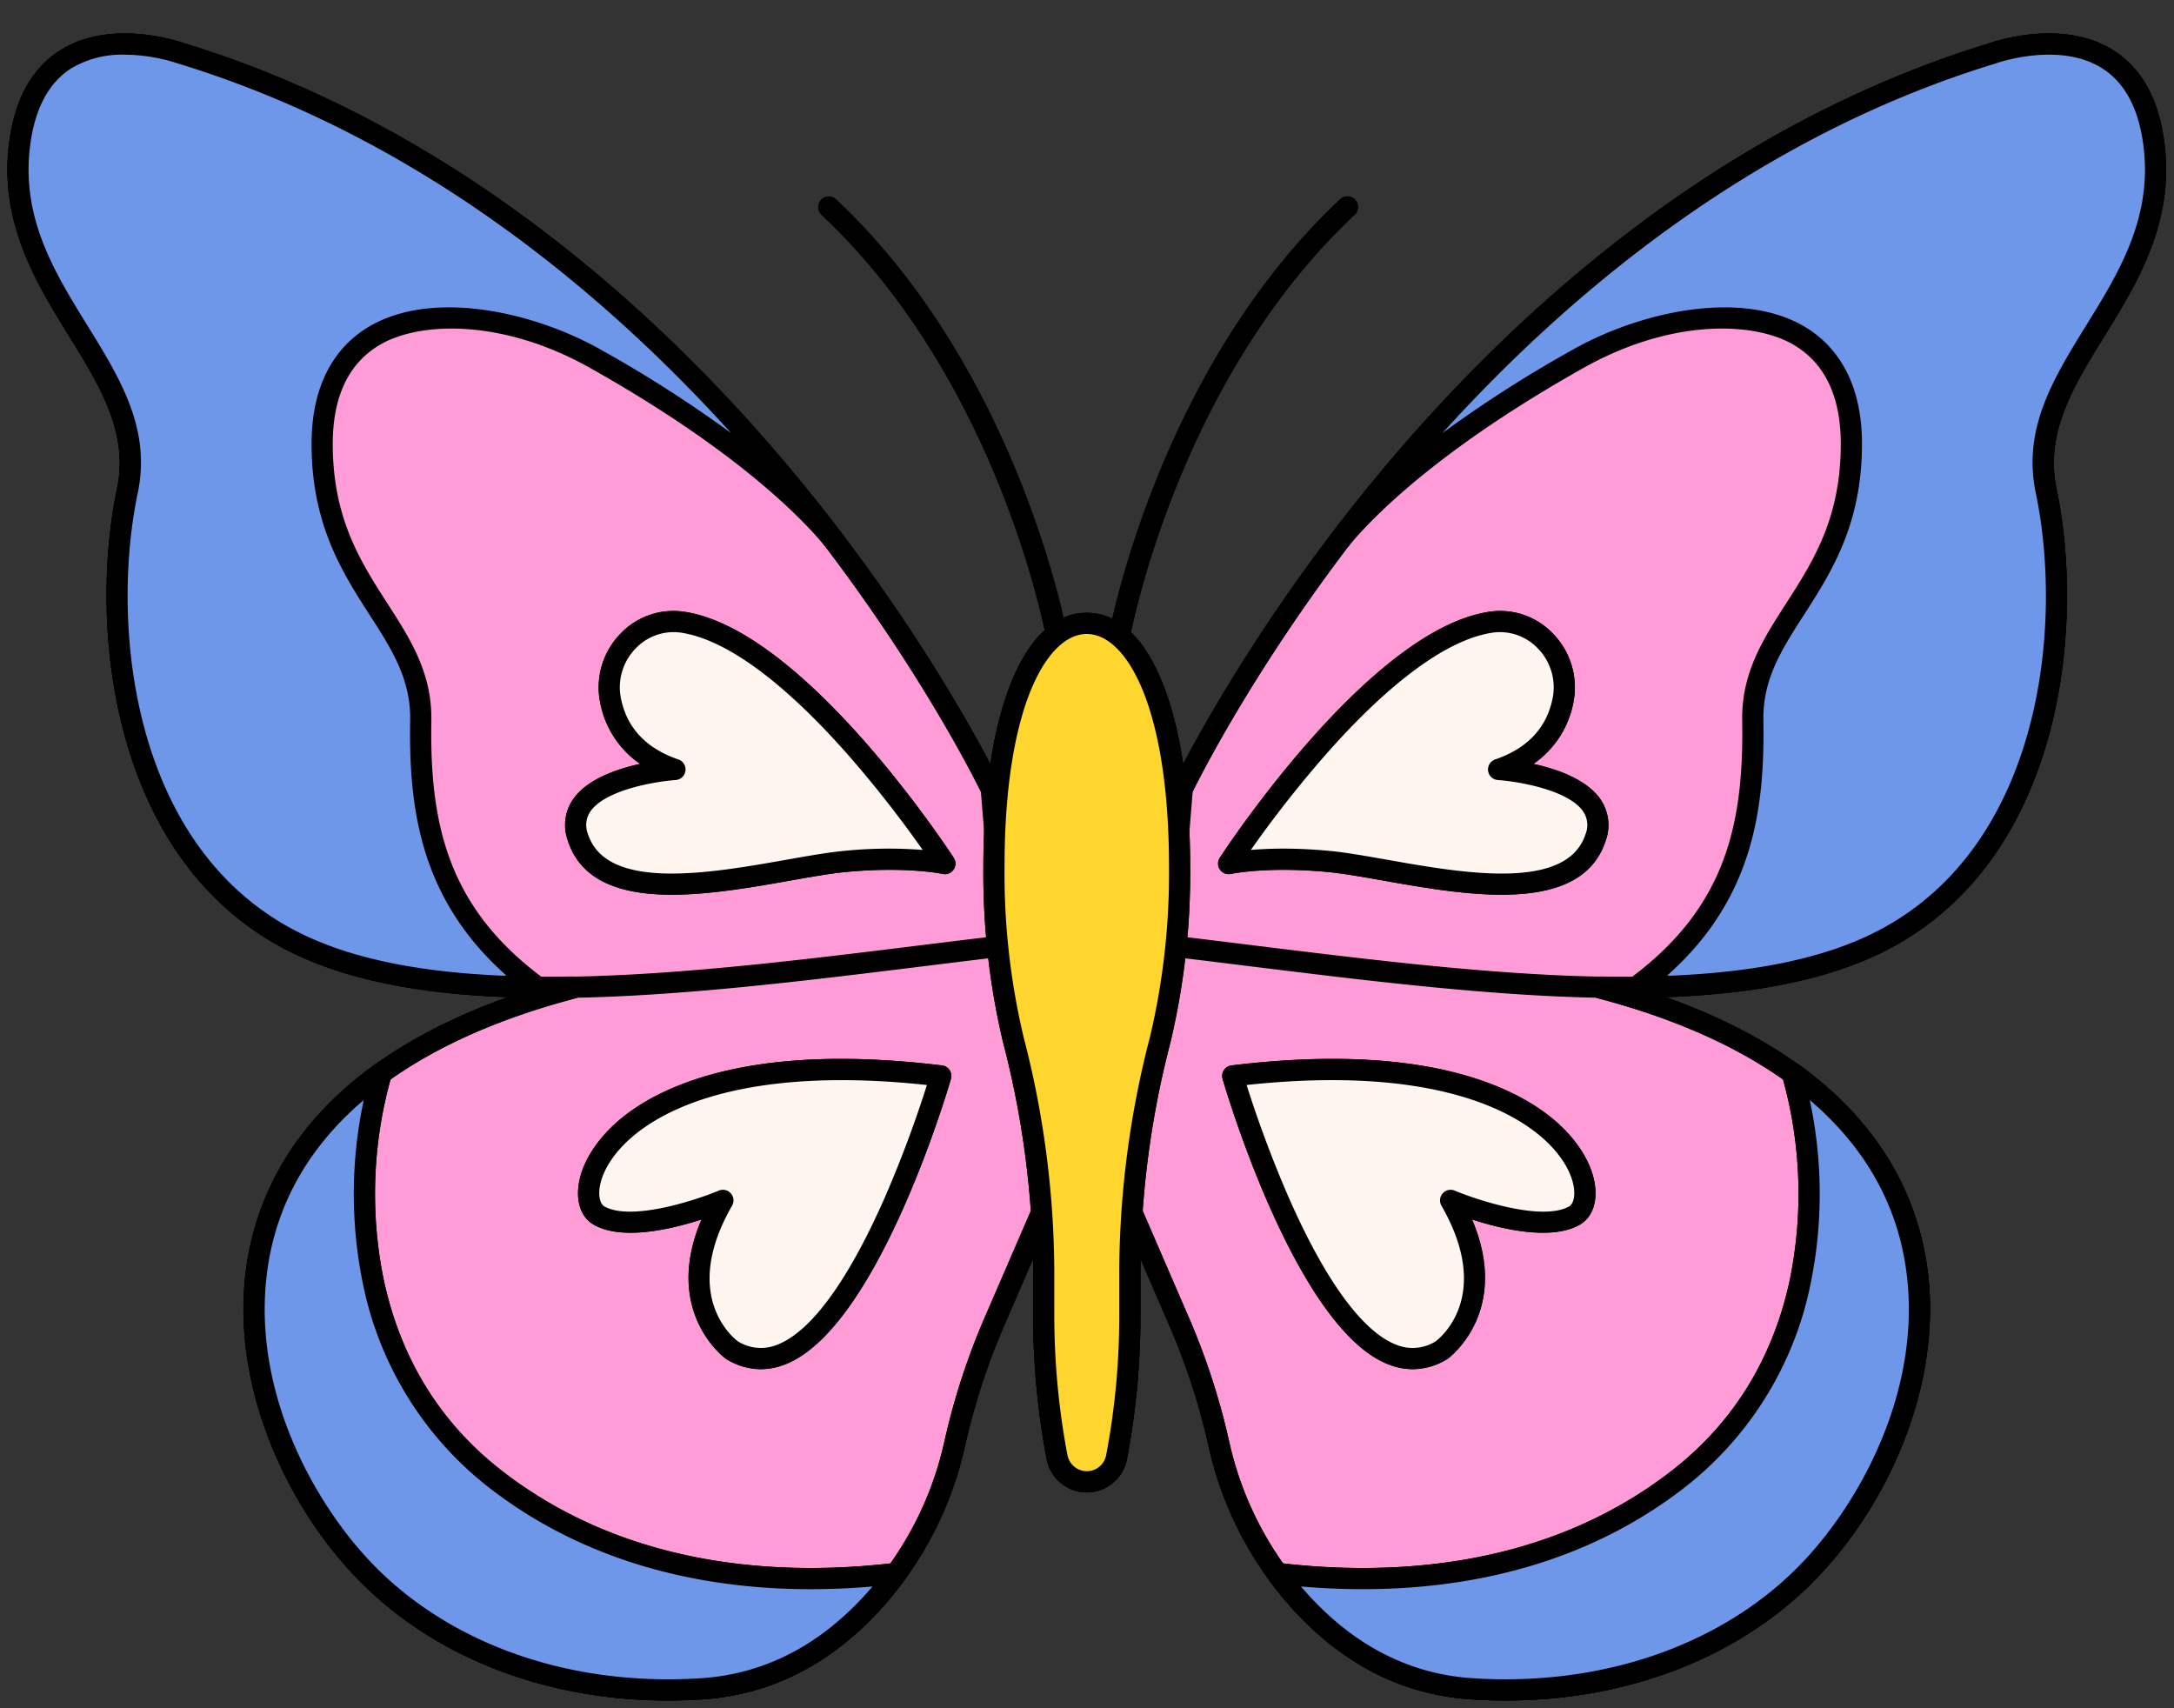 <?xml version="1.0" encoding="UTF-8"?><svg xmlns="http://www.w3.org/2000/svg" xmlns:xlink="http://www.w3.org/1999/xlink" height="365.9" preserveAspectRatio="xMidYMid meet" version="1.0" viewBox="23.2 70.3 465.7 365.9" width="465.7" zoomAndPan="magnify"><rect x="23.2" y="70.3" width="465.7" height="365.9" fill="#333333" stroke="none"/><g><g id="change1_1"><path d="M484.67,101.8c-3.58-31.459-34.727-20.049-34.727-20.049C334.567,117.006,276.458,239.276,276.458,239.276l-.74,9.095c-1.236-28.764-9.589-44.542-19.718-44.542s-18.483,15.778-19.718,44.542l-.74-9.094S177.433,117.006,62.057,81.751c0,0-31.148-11.409-34.727,20.049s28.626,47.491,23.163,73.596-3.066,79.075,37.889,97.707c15.241,6.934,35.33,9.013,57.551,8.63v.21C54.424,305.976,71.51,376.657,101.91,407.421c19.447,19.68,47.394,26.214,71.674,24.61,17.236-1.139,29.648-10.4,38.088-20.244a74.205,74.205,0,0,0,16.081-32.406,147.928,147.928,0,0,1,8.914-27.011l9.68-22.377q.42,6.099.427,12.229v9.79a163.183,163.183,0,0,0,2.845,30.34,6.485,6.485,0,0,0,12.772-.001,160.352,160.352,0,0,0,2.836-30.024v-10.104q0-6.129.427-12.23l9.68,22.377a147.943,147.943,0,0,1,8.914,27.011,74.205,74.205,0,0,0,16.081,32.406c8.44,9.844,20.852,19.105,38.088,20.244,24.28,1.604,52.227-4.93,71.674-24.61,30.4-30.764,47.486-101.445-44.023-125.479l-.006-.21c22.223.384,42.314-1.695,57.556-8.63C464.573,254.471,466.97,201.5,461.507,175.396S488.25,133.259,484.67,101.8Z" fill="#ff9bd6"/></g><g id="change2_1"><path d="M345.728,434.543q-3.703,0-7.462-.248c-15.214-1.005-28.557-8.081-39.66-21.031a76.613,76.613,0,0,1-16.574-33.398,144.377,144.377,0,0,0-8.78-26.595L267.51,339.999q-.015,1.117-.015,2.223v10.104a163.025,163.025,0,0,1-2.876,30.449,8.753,8.753,0,0,1-17.229-.002,165.823,165.823,0,0,1-2.885-30.762v-9.79q0-1.106-.015-2.223l-5.741,13.272a144.363,144.363,0,0,0-8.78,26.596,76.607,76.607,0,0,1-16.575,33.397c-11.102,12.95-24.445,20.026-39.66,21.031-28.915,1.918-55.676-7.304-73.438-25.279-16.867-17.068-30.439-46.879-22.739-75,7.41-27.066,31.493-41.967,54.377-50.136-18.542-.69-33.181-3.566-44.492-8.712-40.294-18.332-45.501-69.988-39.17-100.236,2.503-11.957-3.693-21.983-10.252-32.597-6.961-11.263-14.851-24.03-12.944-40.791C26.186,91.79,29.948,84.869,36.26,80.973c10.89-6.727,25.292-1.811,26.515-1.375,60.109,18.386,104.436,60.551,131.039,92.691A374.089,374.089,0,0,1,235.35,233.903C238.39,213.631,245.88,201.56,256,201.56s17.61,12.071,20.651,32.343a374.089,374.089,0,0,1,41.536-61.615c26.602-32.139,70.93-74.305,131.039-92.691,1.227-.439,15.623-5.352,26.515,1.375,6.311,3.897,10.073,10.819,11.184,20.571h0c1.907,16.761-5.983,29.528-12.944,40.791-6.56,10.614-12.756,20.639-10.253,32.597,6.331,30.248,1.124,81.905-39.17,100.236-11.311,5.146-25.952,8.022-44.491,8.712,22.883,8.169,46.965,23.07,54.376,50.136,7.7,28.121-5.872,57.932-22.739,75C395.481,425.433,371.745,434.542,345.728,434.543ZM265.655,327.725a2.269,2.269,0,0,1,2.082,1.368l9.68,22.377a148.938,148.938,0,0,1,9.048,27.426A72.056,72.056,0,0,0,302.05,410.311c10.279,11.988,22.564,18.535,36.515,19.457,27.591,1.824,53.075-6.903,69.91-23.941,15.95-16.142,28.813-44.237,21.59-70.613-6.584-24.049-28.915-41.711-64.575-51.077A2.269,2.269,0,0,1,363.8,282.01l-.006-.21a2.269,2.269,0,0,1,2.268-2.336h.039c24.672.439,43.177-2.329,56.579-8.426,37.868-17.227,42.639-66.358,36.607-95.177-2.873-13.73,3.785-24.504,10.835-35.91,6.896-11.157,14.025-22.694,12.295-37.894h0c-.943-8.29-3.985-14.082-9.041-17.212-9.25-5.727-22.522-1.009-22.654-.962-.037.013-.077.027-.115.038-59.062,18.048-102.708,59.59-128.924,91.261-26.754,32.323-41.253,61.148-42.997,64.703l-.705,8.671a2.269,2.269,0,0,1-2.261,2.084h-.044a2.269,2.269,0,0,1-2.223-2.171c-1.257-29.27-9.671-42.371-17.452-42.371s-16.194,13.101-17.451,42.371a2.269,2.269,0,0,1-2.223,2.171h-.044a2.269,2.269,0,0,1-2.261-2.084l-.705-8.67c-1.747-3.56-16.294-32.465-43.077-64.801-26.203-31.634-69.826-73.13-128.844-91.165-.04-.011-.079-.025-.118-.039-.13-.047-13.399-4.765-22.651.962-5.056,3.131-8.098,8.922-9.041,17.212-1.73,15.2,5.4,26.737,12.294,37.893,7.05,11.407,13.708,22.181,10.835,35.911-6.032,28.82-1.26,77.949,36.608,95.177,13.399,6.096,31.905,8.866,56.572,8.426a2.396,2.396,0,0,1,1.629.65,2.269,2.269,0,0,1,.679,1.618v.21a2.268,2.268,0,0,1-1.693,2.194c-35.66,9.366-57.99,27.028-64.575,51.077-7.222,26.377,5.64,54.471,21.59,70.613,16.835,17.038,42.318,25.755,69.91,23.941,13.951-.922,26.236-7.469,36.514-19.457a72.049,72.049,0,0,0,15.587-31.415,148.923,148.923,0,0,1,9.048-27.427l9.68-22.378a2.269,2.269,0,0,1,4.346.744c.287,4.168.432,8.335.432,12.385v9.79a161.32,161.32,0,0,0,2.806,29.919,4.217,4.217,0,0,0,8.314-.004,158.388,158.388,0,0,0,2.796-29.599V342.223c0-4.052.145-8.219.432-12.385a2.271,2.271,0,0,1,2.264-2.113Z" fill="inherit"/></g><g id="change3_1"><path d="M256.195,387.705a6.527,6.527,0,0,0,6.196-5.354,160.352,160.352,0,0,0,2.836-30.024v-10.104a199.464,199.464,0,0,1,6.487-49.147,154.733,154.733,0,0,0,4.169-37.187c0-33.53-8.901-52.06-19.882-52.06s-19.882,18.529-19.882,52.06a154.732,154.732,0,0,0,4.169,37.187,199.455,199.455,0,0,1,6.487,49.146v9.79a163.175,163.175,0,0,0,2.845,30.34,6.522,6.522,0,0,0,6.576,5.353Z" fill="#fff"/></g><g id="change2_2"><path d="M256,389.976a8.761,8.761,0,0,1-8.61-7.202,165.823,165.823,0,0,1-2.885-30.762v-9.79a197.823,197.823,0,0,0-6.417-48.587,156.43,156.43,0,0,1-4.239-37.746c0-33.003,8.694-54.329,22.15-54.329s22.151,21.325,22.151,54.329a156.43,156.43,0,0,1-4.239,37.746,197.825,197.825,0,0,0-6.417,48.588v10.104a163.025,163.025,0,0,1-2.876,30.449,8.755,8.755,0,0,1-8.358,7.197h0C256.174,389.975,256.087,389.976,256,389.976ZM256,206.097c-8.483,0-17.613,15.581-17.613,49.791a151.851,151.851,0,0,0,4.099,36.628,202.345,202.345,0,0,1,6.557,49.705v9.79a161.32,161.32,0,0,0,2.806,29.919,4.271,4.271,0,0,0,4.281,3.507h0a4.242,4.242,0,0,0,4.033-3.511,158.388,158.388,0,0,0,2.796-29.599V342.223a202.352,202.352,0,0,1,6.557-49.706,151.851,151.851,0,0,0,4.099-36.628C273.613,221.678,264.483,206.097,256,206.097Z" fill="inherit"/></g><g id="change2_3"><path d="M262.995,208.85a2.348,2.348,0,0,1-.398-.035,2.269,2.269,0,0,1-1.839-2.628c.099-.56,10.345-56.446,49.51-93.198a2.269,2.269,0,1,1,3.105,3.309c-38.039,35.696-48.05,90.132-48.147,90.678A2.27,2.27,0,0,1,262.995,208.85Z" fill="inherit"/></g><g id="change2_4"><path d="M249.553,208.85a2.27,2.27,0,0,1-2.231-1.873c-.097-.546-10.108-54.983-48.147-90.678a2.269,2.269,0,0,1,3.105-3.309c39.163,36.752,49.41,92.638,49.51,93.198a2.269,2.269,0,0,1-1.839,2.628A2.348,2.348,0,0,1,249.553,208.85Z" fill="inherit"/></g><g id="change2_5"><path d="M262.995,208.85a2.348,2.348,0,0,1-.398-.035,2.269,2.269,0,0,1-1.839-2.628c.099-.56,10.345-56.446,49.51-93.198a2.269,2.269,0,1,1,3.105,3.309c-38.039,35.696-48.05,90.132-48.147,90.678A2.27,2.27,0,0,1,262.995,208.85Z" fill="inherit"/></g><g id="change2_6"><path d="M249.553,208.85a2.27,2.27,0,0,1-2.231-1.873c-.097-.546-10.108-54.983-48.147-90.678a2.269,2.269,0,0,1,3.105-3.309c39.163,36.752,49.41,92.638,49.51,93.198a2.269,2.269,0,0,1-1.839,2.628A2.348,2.348,0,0,1,249.553,208.85Z" fill="inherit"/></g><g id="change4_1"><path d="M225.604,255.28s-31.246-47.95-56.144-51.699c-9.349-1.408-17.279,7.247-15.514,16.535,1.07,5.629,4.532,11.823,13.837,15.004,0,0-24.948,1.675-20.788,14.539,5.778,17.868,40.973,6.748,56.971,5.185C217.628,253.51,225.604,255.28,225.604,255.28Z" fill="#ffe26c"/></g><g id="change2_7"><path d="M167.126,261.945c-10.448.001-19.387-2.607-22.291-11.588a9.749,9.749,0,0,1,1.059-8.755c2.944-4.345,9.313-6.561,14.426-7.674a20.613,20.613,0,0,1-8.604-13.388,16.46,16.46,0,0,1,4.348-14.45,15.63,15.63,0,0,1,13.732-4.752c25.611,3.857,56.408,50.71,57.708,52.703a2.269,2.269,0,0,1-2.389,3.454h0c-.075-.017-7.855-1.669-20.931-.393-3.203.313-7.336,1.044-11.712,1.818C184.571,260.319,175.378,261.945,167.126,261.945Zm.331-56.246a11.228,11.228,0,0,0-8.124,3.537,11.918,11.918,0,0,0-3.16,10.457c1.222,6.431,5.374,10.899,12.342,13.281a2.269,2.269,0,0,1-.581,4.41c-3.998.273-15.075,2.02-18.287,6.766a5.173,5.173,0,0,0-.495,4.811c3.981,12.313,26.263,8.37,42.53,5.492,4.465-.79,8.683-1.536,12.061-1.866a94.505,94.505,0,0,1,17.111-.229,246.684,246.684,0,0,0-15.727-20.066c-13.92-15.865-26.371-25.016-36.006-26.468A11.255,11.255,0,0,0,167.458,205.699Z" fill="inherit"/></g><g id="change4_2"><path d="M224.727,300.765s-21.151,72.842-44.746,58.723c0,0-14.484-10.227-1.924-32.065,0,0-18.557,7.772-26.516,3.256S154.255,292.233,224.727,300.765Z" fill="#ffe26c"/></g><g id="change2_8"><path d="M186.155,363.579a14.151,14.151,0,0,1-7.339-2.145c-.049-.029-.097-.061-.143-.094-.149-.105-13.654-9.963-5.2-29.827-6.481,2.096-16.994,4.574-23.051,1.14-3.245-1.841-4.277-6.264-2.628-11.267,1.17-3.548,5.529-12.458,20.722-18.553,14.176-5.688,33.18-7.143,56.485-4.319a2.268,2.268,0,0,1,1.905,2.885c-.631,2.175-15.695,53.363-35.472,61.136A14.359,14.359,0,0,1,186.155,363.579Zm-4.919-5.985a9.25,9.25,0,0,0,8.536.717c7.18-2.821,15.102-13.673,22.91-31.384a247.624,247.624,0,0,0,9.075-24.219c-47.961-5.169-66.355,10.087-69.654,20.098-1.007,3.056-.464,5.32.557,5.899,5.726,3.25,19.642-1.335,24.521-3.376a2.269,2.269,0,0,1,2.842,3.224C169.01,347.702,180.162,356.783,181.236,357.594Z" fill="inherit"/></g><g id="change5_1"><path d="M104.897,300.096c-7.766,27.375-4.644,64.385,24.277,86.922,28.36,22.098,62.864,23.074,86.001,20.302-1.115,1.527-2.269,3.028-3.504,4.468-8.439,9.844-20.852,19.105-38.087,20.244-24.28,1.604-52.227-4.93-71.674-24.61C77.284,382.501,61.404,331.39,104.897,300.096Z" fill="#6e96e9"/></g><g id="change2_9"><path d="M166.276,434.542c-26.021.001-49.755-9.107-65.979-25.527-16.832-17.033-26.527-42.091-24.7-63.838,1.568-18.657,11.241-34.882,27.976-46.923a2.269,2.269,0,0,1,3.508,2.461,91.989,91.989,0,0,0-1.586,44.166c3.687,16.68,12.124,30.254,25.076,40.347,27.528,21.451,61.055,22.629,84.336,19.838a2.269,2.269,0,0,1,2.103,3.59c-1.309,1.794-2.457,3.259-3.614,4.607-11.103,12.95-24.446,20.026-39.66,21.031Q169.98,434.543,166.276,434.542ZM101.123,305.925c-12.641,10.766-19.698,24.072-21.005,39.632-2.091,24.886,11.302,48.02,23.406,60.27,15.367,15.551,37.942,24.177,62.747,24.179q3.556,0,7.163-.237c13.951-.922,26.236-7.469,36.514-19.457.054-.063.107-.126.161-.189-23.738,2.058-55.639-.517-82.33-21.315a73.823,73.823,0,0,1-26.717-42.946A95.869,95.869,0,0,1,101.123,305.925Z" fill="inherit"/></g><g id="change2_10"><path d="M140.889,284.075c-20.509.001-38.975-2.324-53.447-8.908-40.294-18.332-45.501-69.988-39.17-100.236,2.503-11.957-3.693-21.983-10.252-32.597-6.961-11.263-14.851-24.03-12.944-40.791C26.186,91.79,29.948,84.869,36.26,80.973c10.892-6.728,25.294-1.812,26.515-1.375,60.109,18.386,104.436,60.551,131.039,92.691,28.796,34.79,43.632,65.706,43.778,66.015a2.269,2.269,0,1,1-4.098,1.948c-.144-.304-14.789-30.798-43.255-65.165C164.035,143.451,120.412,101.955,61.394,83.92c-.04-.011-.079-.025-.118-.039-.13-.047-13.399-4.765-22.651.962-5.056,3.131-8.098,8.922-9.041,17.212-1.73,15.2,5.4,26.737,12.294,37.893,7.05,11.407,13.708,22.181,10.835,35.912-6.032,28.819-1.26,77.948,36.608,95.177,31,14.104,82.249,7.774,131.814,1.652,5.681-.701,11.318-1.397,16.874-2.055a2.268,2.268,0,1,1,.533,4.505c-5.548.657-11.178,1.352-16.852,2.053C194.085,280.602,165.961,284.075,140.889,284.075Z" fill="inherit"/></g><g id="change2_11"><path d="M166.272,434.543c-26.018,0-49.752-9.109-65.976-25.527-16.867-17.068-30.439-46.879-22.739-75,8.89-32.471,41.776-47.433,67.799-54.267a2.269,2.269,0,0,1,1.152,4.388c-35.66,9.366-57.99,27.028-64.575,51.077-7.222,26.377,5.64,54.471,21.59,70.613,16.835,17.038,42.318,25.755,69.91,23.941,13.951-.922,26.236-7.469,36.514-19.457a72.049,72.049,0,0,0,15.587-31.415,148.923,148.923,0,0,1,9.048-27.427L248.08,320.273a2.269,2.269,0,1,1,4.165,1.801L238.749,353.271a144.363,144.363,0,0,0-8.78,26.596,76.607,76.607,0,0,1-16.575,33.397c-11.102,12.95-24.445,20.026-39.66,21.031Q169.977,434.543,166.272,434.543Z" fill="inherit"/></g><g id="change6_1"><path d="M225.604,255.28s-31.246-47.95-56.144-51.699c-9.349-1.408-17.279,7.247-15.514,16.535,1.07,5.629,4.532,11.823,13.837,15.004,0,0-24.948,1.675-20.788,14.539,5.778,17.868,40.973,6.748,56.971,5.185C217.628,253.51,225.604,255.28,225.604,255.28Z" fill="#fff5ef"/></g><g id="change2_12"><path d="M167.126,261.945c-10.448.001-19.387-2.607-22.291-11.588a9.749,9.749,0,0,1,1.059-8.755c2.944-4.345,9.313-6.561,14.426-7.674a20.613,20.613,0,0,1-8.604-13.388,16.46,16.46,0,0,1,4.348-14.45,15.63,15.63,0,0,1,13.732-4.752c25.611,3.857,56.408,50.71,57.708,52.703a2.269,2.269,0,0,1-2.389,3.454h0c-.075-.017-7.855-1.669-20.931-.393-3.203.313-7.336,1.044-11.712,1.818C184.571,260.319,175.378,261.945,167.126,261.945Zm.331-56.246a11.228,11.228,0,0,0-8.124,3.537,11.918,11.918,0,0,0-3.16,10.457c1.222,6.431,5.374,10.899,12.342,13.281a2.269,2.269,0,0,1-.581,4.41c-3.998.273-15.075,2.02-18.287,6.766a5.173,5.173,0,0,0-.495,4.811c3.981,12.313,26.263,8.37,42.53,5.492,4.465-.79,8.683-1.536,12.061-1.866a94.505,94.505,0,0,1,17.111-.229,246.684,246.684,0,0,0-15.727-20.066c-13.92-15.865-26.371-25.016-36.006-26.468A11.255,11.255,0,0,0,167.458,205.699Z" fill="inherit"/></g><g id="change6_2"><path d="M224.727,300.765s-21.151,72.842-44.746,58.723c0,0-14.484-10.227-1.924-32.065,0,0-18.557,7.772-26.516,3.256S154.255,292.233,224.727,300.765Z" fill="#fff5ef"/></g><g id="change2_13"><path d="M186.155,363.579a14.151,14.151,0,0,1-7.339-2.145c-.049-.029-.097-.061-.143-.094-.149-.105-13.654-9.963-5.2-29.827-6.481,2.096-16.994,4.574-23.051,1.14-3.245-1.841-4.277-6.264-2.628-11.267,1.17-3.548,5.529-12.458,20.722-18.553,14.176-5.688,33.18-7.143,56.485-4.319a2.268,2.268,0,0,1,1.905,2.885c-.631,2.175-15.695,53.363-35.472,61.136A14.359,14.359,0,0,1,186.155,363.579Zm-4.919-5.985a9.25,9.25,0,0,0,8.536.717c7.18-2.821,15.102-13.673,22.91-31.384a247.624,247.624,0,0,0,9.075-24.219c-47.961-5.169-66.355,10.087-69.654,20.098-1.007,3.056-.464,5.32.557,5.899,5.726,3.25,19.642-1.335,24.521-3.376a2.269,2.269,0,0,1,2.842,3.224C169.01,347.702,180.162,356.783,181.236,357.594Z" fill="inherit"/></g><g id="change5_2"><path d="M104.897,300.096c-7.766,27.375-4.644,64.385,24.277,86.922,28.36,22.098,62.864,23.074,86.001,20.302-1.115,1.527-2.269,3.028-3.504,4.468-8.439,9.844-20.852,19.105-38.087,20.244-24.28,1.604-52.227-4.93-71.674-24.61C77.284,382.501,61.404,331.39,104.897,300.096Z" fill="#6e96e9"/></g><g id="change2_14"><path d="M166.276,434.542c-26.021.001-49.755-9.107-65.979-25.527-16.832-17.033-26.527-42.091-24.7-63.838,1.568-18.657,11.241-34.882,27.976-46.923a2.269,2.269,0,0,1,3.508,2.461,91.989,91.989,0,0,0-1.586,44.166c3.687,16.68,12.124,30.254,25.076,40.347,27.528,21.451,61.055,22.629,84.336,19.838a2.269,2.269,0,0,1,2.103,3.59c-1.309,1.794-2.457,3.259-3.614,4.607-11.103,12.95-24.446,20.026-39.66,21.031Q169.98,434.543,166.276,434.542ZM101.123,305.925c-12.641,10.766-19.698,24.072-21.005,39.632-2.091,24.886,11.302,48.02,23.406,60.27,15.367,15.551,37.942,24.177,62.747,24.179q3.556,0,7.163-.237c13.951-.922,26.236-7.469,36.514-19.457.054-.063.107-.126.161-.189-23.738,2.058-55.639-.517-82.33-21.315a73.823,73.823,0,0,1-26.717-42.946A95.869,95.869,0,0,1,101.123,305.925Z" fill="inherit"/></g><g id="change5_3"><path d="M150.636,147.095c32.294,18.123,46.508,33.202,51.206,38.969C173.295,148.503,126.655,101.49,62.057,81.751c0,0-31.148-11.409-34.727,20.049s28.627,47.491,23.163,73.596-3.066,79.075,37.889,97.707c11.717,5.331,26.309,7.782,42.522,8.461l6.856-.264c-21.461-16.117-24.782-35.741-24.43-56.658s-21.12-28.711-21.121-59.238C92.208,131.564,128.366,134.598,150.636,147.095Z" fill="#6e96e9"/></g><g id="change2_15"><path d="M130.904,283.833c-.032,0-.063-.001-.095-.002-18.027-.755-32.212-3.589-43.367-8.663-40.295-18.332-45.501-69.988-39.17-100.237,2.503-11.957-3.693-21.982-10.253-32.596-6.961-11.263-14.851-24.03-12.944-40.791C26.186,91.79,29.948,84.869,36.26,80.973c10.892-6.728,25.293-1.813,26.516-1.375,65.683,20.091,112.861,68.237,140.872,105.094a2.269,2.269,0,0,1-3.565,2.806c-4.533-5.566-18.539-20.456-50.557-38.424h0c-18.715-10.502-36.398-9.92-44.911-4.937-6.726,3.938-10.136,11.093-10.136,21.267.001,15.938,5.964,25.211,11.73,34.179,4.917,7.647,9.563,14.87,9.391,25.097-.371,22.014,3.487,39.759,23.523,54.806a2.268,2.268,0,0,1-1.274,4.081l-6.856.264C130.962,283.832,130.933,283.833,130.904,283.833ZM49.884,82.009a21.302,21.302,0,0,0-11.258,2.834c-5.056,3.131-8.098,8.922-9.041,17.212-1.73,15.201,5.4,26.737,12.295,37.894,7.05,11.406,13.707,22.18,10.835,35.91-6.033,28.82-1.262,77.949,36.607,95.177,10.594,4.819,24.199,7.52,41.586,8.256l.766-.029c-18.518-16.408-20.927-35.901-20.611-54.661.149-8.853-3.937-15.208-8.67-22.567-5.836-9.075-12.451-19.362-12.452-36.633,0-14.822,6.732-21.875,12.381-25.183,13.685-8.009,35.213-3.079,49.425,4.895v.001a268.167,268.167,0,0,1,28.081,17.96C151.8,132.14,112.2,99.444,61.394,83.92c-.04-.011-.079-.025-.118-.039A37.655,37.655,0,0,0,49.884,82.009Z" fill="inherit"/></g><g id="change4_3"><path d="M286.396,255.28s31.246-47.95,56.144-51.699c9.349-1.408,17.279,7.247,15.514,16.535-1.07,5.629-4.532,11.823-13.837,15.004,0,0,24.948,1.675,20.788,14.539-5.778,17.868-40.973,6.748-56.971,5.185C294.372,253.51,286.396,255.28,286.396,255.28Z" fill="#ffe26c"/></g><g id="change2_16"><path d="M344.874,261.945c-8.252,0-17.443-1.626-25.347-3.025-4.376-.774-8.509-1.506-11.712-1.818-13.074-1.278-20.855.376-20.931.393a2.27,2.27,0,0,1-2.389-3.454c1.299-1.992,32.097-48.846,57.708-52.703A15.639,15.639,0,0,1,355.935,206.09a16.46,16.46,0,0,1,4.348,14.45,20.613,20.613,0,0,1-8.604,13.388c5.113,1.114,11.482,3.329,14.426,7.674a9.749,9.749,0,0,1,1.059,8.755C364.261,259.337,355.321,261.945,344.874,261.945Zm-46.763-9.87c2.916,0,6.312.137,10.146.511,3.378.331,7.596,1.077,12.061,1.866,16.268,2.879,38.549,6.823,42.53-5.492a5.173,5.173,0,0,0-.495-4.811c-3.212-4.746-14.29-6.493-18.287-6.766a2.269,2.269,0,0,1-.581-4.41c6.968-2.382,11.12-6.85,12.342-13.281a11.918,11.918,0,0,0-3.16-10.457,11.173,11.173,0,0,0-9.788-3.412c-9.643,1.452-22.106,10.619-36.041,26.509a246.008,246.008,0,0,0-15.692,20.025C293.008,252.198,295.342,252.075,298.11,252.075Z" fill="inherit"/></g><g id="change4_4"><path d="M287.273,300.765s21.151,72.842,44.746,58.723c0,0,14.484-10.227,1.924-32.065,0,0,18.557,7.772,26.516,3.256S357.745,292.233,287.273,300.765Z" fill="#ffe26c"/></g><g id="change2_17"><path d="M325.844,363.579a14.355,14.355,0,0,1-5.277-1.046c-19.777-7.773-34.841-58.961-35.472-61.136A2.268,2.268,0,0,1,287,298.513c23.302-2.823,42.307-1.369,56.485,4.319,15.193,6.095,19.552,15.005,20.722,18.553,1.648,5.003.617,9.425-2.628,11.267-6.054,3.432-16.569.956-23.051-1.14,8.454,19.865-5.051,29.722-5.2,29.827-.047.033-.095.065-.143.094A14.157,14.157,0,0,1,325.844,363.579Zm-35.602-60.87a247.624,247.624,0,0,0,9.075,24.219c7.807,17.71,15.73,28.563,22.91,31.384a9.252,9.252,0,0,0,8.539-.718c1.021-.769,12.248-9.847,1.21-29.039a2.269,2.269,0,0,1,2.842-3.224c4.879,2.04,18.794,6.624,24.521,3.376,1.022-.58,1.564-2.844.557-5.899C356.598,312.795,338.205,297.531,290.243,302.708Z" fill="inherit"/></g><g id="change5_4"><path d="M407.102,300.096c7.766,27.375,4.645,64.385-24.277,86.922-28.36,22.098-62.864,23.074-86.001,20.302,1.115,1.527,2.269,3.028,3.504,4.468,8.439,9.844,20.852,19.105,38.087,20.244,24.28,1.604,52.227-4.93,71.674-24.61C434.716,382.501,450.596,331.39,407.102,300.096Z" fill="#6e96e9"/></g><g id="change2_18"><path d="M345.724,434.542q-3.701,0-7.458-.247c-15.214-1.005-28.557-8.081-39.66-21.031-1.157-1.349-2.305-2.813-3.614-4.607a2.269,2.269,0,0,1,2.103-3.59c23.279,2.791,56.807,1.613,84.335-19.838,12.953-10.093,21.389-23.667,25.076-40.347a91.99,91.99,0,0,0-1.586-44.166,2.269,2.269,0,0,1,3.508-2.461c16.735,12.041,26.408,28.267,27.976,46.924,1.827,21.746-7.868,46.804-24.7,63.837C395.48,425.433,371.744,434.542,345.724,434.542Zm-43.834-24.42c.054.064.107.126.161.189,10.278,11.988,22.563,18.535,36.514,19.457,27.591,1.814,53.076-6.905,69.91-23.941,12.104-12.25,25.497-35.384,23.406-60.269-1.307-15.561-8.365-28.866-21.005-39.632a95.864,95.864,0,0,1,.06,39.935,73.821,73.821,0,0,1-26.718,42.946C357.529,409.605,325.629,412.176,301.89,410.122Z" fill="inherit"/></g><g id="change2_19"><path d="M371.111,284.075c-25.075.001-53.194-3.473-80.804-6.882-5.673-.701-11.302-1.397-16.85-2.053a2.268,2.268,0,1,1,.533-4.505c5.555.657,11.192,1.353,16.873,2.055,49.565,6.121,100.815,12.451,131.815-1.652,37.868-17.227,42.639-66.358,36.607-95.177-2.873-13.73,3.785-24.504,10.835-35.91,6.896-11.157,14.025-22.694,12.295-37.894-.943-8.29-3.985-14.082-9.041-17.212-9.251-5.728-22.521-1.01-22.654-.962-.037.013-.077.027-.115.038-59.017,18.035-102.641,59.531-128.844,91.166-28.466,34.367-43.11,64.861-43.255,65.165a2.269,2.269,0,0,1-4.098-1.948c.146-.308,14.982-31.225,43.778-66.015,26.602-32.139,70.929-74.305,131.038-92.69,1.222-.439,15.623-5.353,26.516,1.375,6.311,3.897,10.073,10.818,11.184,20.571,1.907,16.761-5.983,29.528-12.944,40.791-6.56,10.614-12.756,20.639-10.253,32.597,6.331,30.248,1.124,81.905-39.17,100.236C410.088,281.751,391.616,284.075,371.111,284.075Z" fill="inherit"/></g><g id="change2_20"><path d="M345.728,434.543q-3.703,0-7.462-.248c-15.214-1.005-28.557-8.081-39.66-21.031a76.613,76.613,0,0,1-16.574-33.398,144.377,144.377,0,0,0-8.78-26.595l-13.496-31.197a2.269,2.269,0,1,1,4.165-1.801L277.416,351.47a148.938,148.938,0,0,1,9.048,27.426A72.056,72.056,0,0,0,302.05,410.311c10.279,11.988,22.564,18.535,36.515,19.457,27.591,1.824,53.075-6.903,69.91-23.941,15.95-16.142,28.813-44.237,21.59-70.613-6.584-24.049-28.915-41.711-64.575-51.077a2.269,2.269,0,0,1,1.152-4.388c26.023,6.834,58.908,21.797,67.799,54.267,7.7,28.121-5.872,57.932-22.739,75C395.481,425.433,371.745,434.543,345.728,434.543Z" fill="inherit"/></g><g id="change6_3"><path d="M286.396,255.28s31.246-47.95,56.144-51.699c9.349-1.408,17.279,7.247,15.514,16.535-1.07,5.629-4.532,11.823-13.837,15.004,0,0,24.948,1.675,20.788,14.539-5.778,17.868-40.973,6.748-56.971,5.185C294.372,253.51,286.396,255.28,286.396,255.28Z" fill="#fff5ef"/></g><g id="change2_21"><path d="M344.874,261.945c-8.252,0-17.443-1.626-25.347-3.025-4.376-.774-8.509-1.506-11.712-1.818-13.074-1.278-20.855.376-20.931.393a2.27,2.27,0,0,1-2.389-3.454c1.299-1.992,32.097-48.846,57.708-52.703A15.639,15.639,0,0,1,355.935,206.09a16.46,16.46,0,0,1,4.348,14.45,20.613,20.613,0,0,1-8.604,13.388c5.113,1.114,11.482,3.329,14.426,7.674a9.749,9.749,0,0,1,1.059,8.755C364.261,259.337,355.321,261.945,344.874,261.945Zm-46.763-9.87c2.916,0,6.312.137,10.146.511,3.378.331,7.596,1.077,12.061,1.866,16.268,2.879,38.549,6.823,42.53-5.492a5.173,5.173,0,0,0-.495-4.811c-3.212-4.746-14.29-6.493-18.287-6.766a2.269,2.269,0,0,1-.581-4.41c6.968-2.382,11.12-6.85,12.342-13.281a11.918,11.918,0,0,0-3.16-10.457,11.173,11.173,0,0,0-9.788-3.412c-9.643,1.452-22.106,10.619-36.041,26.509a246.008,246.008,0,0,0-15.692,20.025C293.008,252.198,295.342,252.075,298.11,252.075Z" fill="inherit"/></g><g id="change6_4"><path d="M287.273,300.765s21.151,72.842,44.746,58.723c0,0,14.484-10.227,1.924-32.065,0,0,18.557,7.772,26.516,3.256S357.745,292.233,287.273,300.765Z" fill="#fff5ef"/></g><g id="change2_22"><path d="M325.844,363.579a14.355,14.355,0,0,1-5.277-1.046c-19.777-7.773-34.841-58.961-35.472-61.136A2.268,2.268,0,0,1,287,298.513c23.302-2.823,42.307-1.369,56.485,4.319,15.193,6.095,19.552,15.005,20.722,18.553,1.648,5.003.617,9.425-2.628,11.267-6.054,3.432-16.569.956-23.051-1.14,8.454,19.865-5.051,29.722-5.2,29.827-.047.033-.095.065-.143.094A14.157,14.157,0,0,1,325.844,363.579Zm-35.602-60.87a247.624,247.624,0,0,0,9.075,24.219c7.807,17.71,15.73,28.563,22.91,31.384a9.252,9.252,0,0,0,8.539-.718c1.021-.769,12.248-9.847,1.21-29.039a2.269,2.269,0,0,1,2.842-3.224c4.879,2.04,18.794,6.624,24.521,3.376,1.022-.58,1.564-2.844.557-5.899C356.598,312.795,338.205,297.531,290.243,302.708Z" fill="inherit"/></g><g id="change5_5"><path d="M407.102,300.096c7.766,27.375,4.645,64.385-24.277,86.922-28.36,22.098-62.864,23.074-86.001,20.302,1.115,1.527,2.269,3.028,3.504,4.468,8.439,9.844,20.852,19.105,38.087,20.244,24.28,1.604,52.227-4.93,71.674-24.61C434.716,382.501,450.596,331.39,407.102,300.096Z" fill="#6e96e9"/></g><g id="change2_23"><path d="M345.724,434.542q-3.701,0-7.458-.247c-15.214-1.005-28.557-8.081-39.66-21.031-1.157-1.349-2.305-2.813-3.614-4.607a2.269,2.269,0,0,1,2.103-3.59c23.279,2.791,56.807,1.613,84.335-19.838,12.953-10.093,21.389-23.667,25.076-40.347a91.99,91.99,0,0,0-1.586-44.166,2.269,2.269,0,0,1,3.508-2.461c16.735,12.041,26.408,28.267,27.976,46.924,1.827,21.746-7.868,46.804-24.7,63.837C395.48,425.433,371.744,434.542,345.724,434.542Zm-43.834-24.42c.054.064.107.126.161.189,10.278,11.988,22.563,18.535,36.514,19.457,27.591,1.814,53.076-6.905,69.91-23.941,12.104-12.25,25.497-35.384,23.406-60.269-1.307-15.561-8.365-28.866-21.005-39.632a95.864,95.864,0,0,1,.06,39.935,73.821,73.821,0,0,1-26.718,42.946C357.529,409.605,325.629,412.176,301.89,410.122Z" fill="inherit"/></g><g id="change5_6"><path d="M361.364,147.095c-32.294,18.123-46.508,33.202-51.206,38.969C338.705,148.503,385.345,101.49,449.942,81.751c0,0,31.148-11.409,34.727,20.049s-28.626,47.491-23.163,73.596,3.066,79.075-37.889,97.707c-11.717,5.331-26.309,7.782-42.522,8.461l-6.856-.264c21.461-16.117,24.782-35.741,24.43-56.658s21.12-28.711,21.121-59.238C419.792,131.564,383.634,134.598,361.364,147.095Z" fill="#6e96e9"/></g><g id="change2_24"><path d="M381.096,283.833c-.029,0-.059-.001-.088-.002l-6.856-.264a2.268,2.268,0,0,1-1.274-4.081c20.036-15.047,23.894-32.792,23.523-54.806-.172-10.227,4.473-17.45,9.391-25.097,5.766-8.968,11.73-18.241,11.73-34.179,0-10.174-3.41-17.329-10.136-21.267-8.512-4.986-26.196-5.565-44.911,4.937-32.023,17.97-46.023,32.857-50.557,38.424a2.269,2.269,0,0,1-3.565-2.806c28.011-36.856,75.19-85.003,140.872-105.094,1.222-.439,15.623-5.353,26.516,1.375,6.311,3.897,10.073,10.818,11.184,20.571,1.907,16.761-5.983,29.528-12.944,40.791-6.56,10.614-12.756,20.639-10.253,32.597,6.332,30.248,1.125,81.904-39.17,100.236-11.154,5.074-25.34,7.908-43.367,8.663C381.159,283.832,381.128,283.833,381.096,283.833Zm-.769-4.568.766.029c17.387-.736,30.992-3.437,41.586-8.256,37.869-17.228,42.64-66.358,36.607-95.177-2.873-13.731,3.785-24.505,10.835-35.911,6.896-11.157,14.025-22.694,12.295-37.894-.943-8.29-3.985-14.082-9.041-17.212-9.251-5.728-22.521-1.01-22.654-.962-.037.013-.077.027-.115.038C399.8,99.444,360.2,132.14,332.174,163.077a268.167,268.167,0,0,1,28.081-17.96v-.001c14.213-7.975,35.741-12.906,49.425-4.895,5.649,3.308,12.381,10.361,12.381,25.183-.001,17.271-6.615,27.558-12.452,36.633-4.732,7.359-8.819,13.714-8.67,22.567C401.255,243.363,398.845,262.856,380.327,279.264Z" fill="inherit"/></g><g id="change7_1"><path d="M256.195,387.705a6.527,6.527,0,0,0,6.196-5.354,160.352,160.352,0,0,0,2.836-30.024v-10.104a199.464,199.464,0,0,1,6.487-49.147,154.733,154.733,0,0,0,4.169-37.187c0-33.53-8.901-52.06-19.882-52.06s-19.882,18.529-19.882,52.06a154.732,154.732,0,0,0,4.169,37.187,199.455,199.455,0,0,1,6.487,49.146v9.79a163.175,163.175,0,0,0,2.845,30.34,6.522,6.522,0,0,0,6.576,5.353Z" fill="#ffd62e"/></g><g id="change2_25"><path d="M256,389.976a8.761,8.761,0,0,1-8.61-7.202,165.823,165.823,0,0,1-2.885-30.762v-9.79a197.823,197.823,0,0,0-6.417-48.587,156.43,156.43,0,0,1-4.239-37.746c0-33.003,8.694-54.329,22.15-54.329s22.151,21.325,22.151,54.329a156.43,156.43,0,0,1-4.239,37.746,197.825,197.825,0,0,0-6.417,48.588v10.104a163.025,163.025,0,0,1-2.876,30.449,8.755,8.755,0,0,1-8.358,7.197h0C256.174,389.975,256.087,389.976,256,389.976ZM256,206.097c-8.483,0-17.613,15.581-17.613,49.791a151.851,151.851,0,0,0,4.099,36.628,202.345,202.345,0,0,1,6.557,49.705v9.79a161.32,161.32,0,0,0,2.806,29.919,4.271,4.271,0,0,0,4.281,3.507h0a4.242,4.242,0,0,0,4.033-3.511,158.388,158.388,0,0,0,2.796-29.599V342.223a202.352,202.352,0,0,1,6.557-49.706,151.851,151.851,0,0,0,4.099-36.628C273.613,221.678,264.483,206.097,256,206.097Z" fill="inherit"/></g></g></svg>